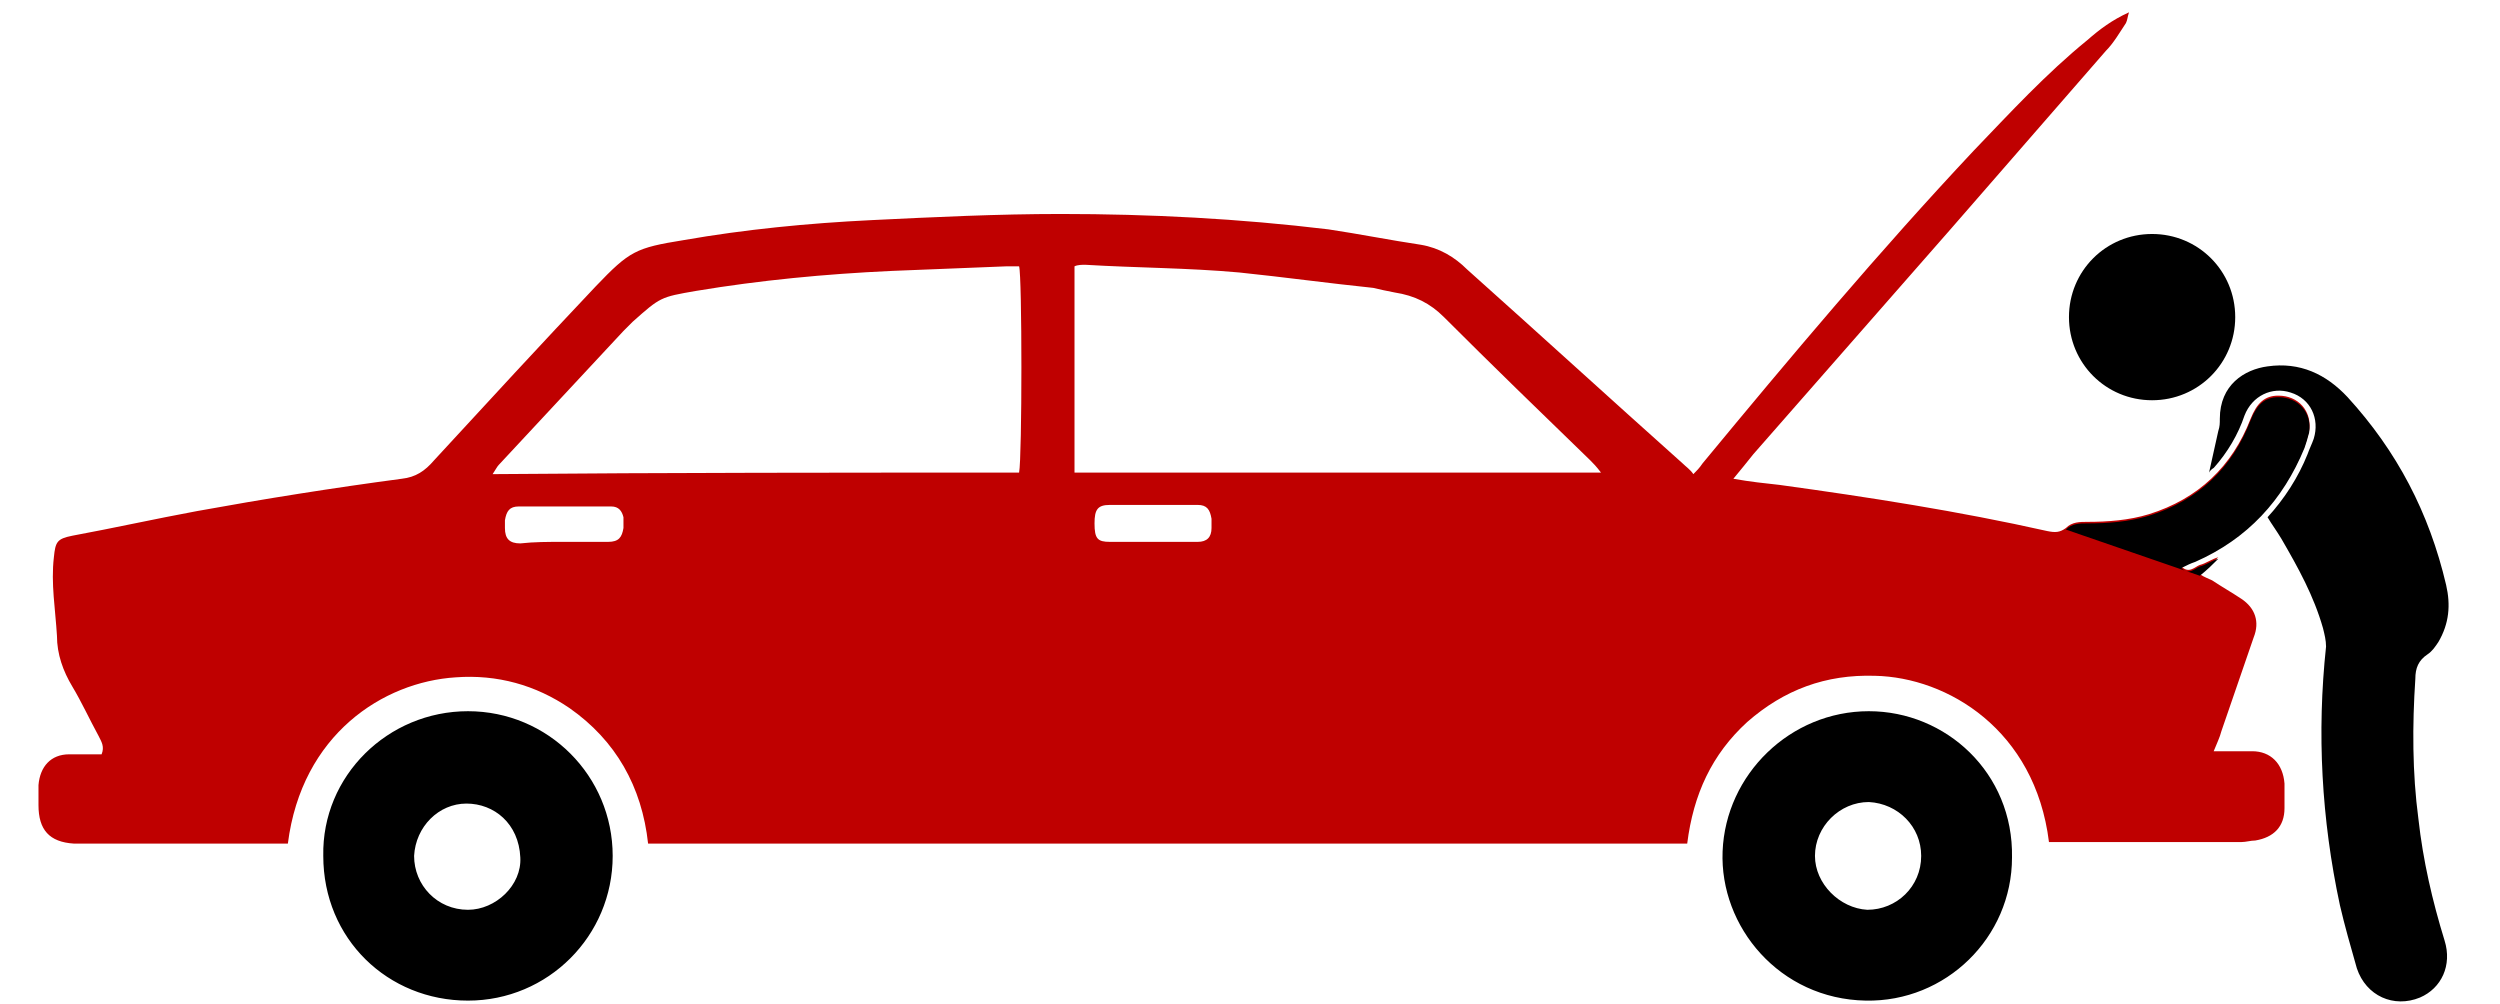 <?xml version="1.0" encoding="UTF-8"?> <svg xmlns="http://www.w3.org/2000/svg" xml:space="preserve" style="enable-background:new 0 0 162.4 65.2" viewBox="0 0 162.4 65.2"> <path d="M109.6 54.8H42.1c-.4-3.7-2.1-6.7-5.1-8.8-2.2-1.5-4.7-2.2-7.4-2-4.7.3-10 3.7-10.9 10.8H4.8c-1.6-.1-2.3-.9-2.3-2.5V51c.1-1.2.8-2 2-2h2.1c.2-.5 0-.8-.2-1.2-.6-1.1-1.1-2.2-1.7-3.2-.6-1-1-2.1-1-3.3-.1-1.7-.4-3.4-.2-5.1.1-1 .2-1.2 1.2-1.4 2.7-.5 5.4-1.1 8.1-1.6 4.4-.8 8.8-1.5 13.3-2.1.9-.1 1.5-.5 2.1-1.2 3.5-3.8 7-7.6 10.5-11.3 2.2-2.3 2.6-2.5 5.7-3 4-.7 8.1-1.1 12.2-1.3 4.1-.2 8.2-.4 12.3-.4 5.8 0 11.6.3 17.4 1 2 .3 4 .7 6 1 1.2.2 2.2.8 3 1.6 4.7 4.2 9.3 8.4 14 12.6.2.2.5.4.7.7.2-.2.4-.4.6-.7 5.7-6.9 11.5-13.8 17.6-20.3 2.4-2.5 4.7-5 7.4-7.2.8-.7 1.6-1.3 2.7-1.8-.1.3-.1.5-.2.7-.4.6-.8 1.3-1.3 1.8-3.4 3.9-6.7 7.7-10.1 11.6-4.3 4.9-8.5 9.7-12.8 14.6-.4.5-.8 1-1.3 1.6 1.1.2 2.1.3 3 .4 5.8.8 11.6 1.7 17.4 3 .5.1.8.1 1.2-.2.4-.4.9-.4 1.4-.4 1.3 0 2.7-.1 4-.5 3.2-1 5.4-3.1 6.6-6.2.4-1 .9-1.5 1.8-1.5 1.3 0 2.2 1 2 2.3-.1.4-.2.7-.3 1-1.4 3.4-3.7 5.9-7.1 7.4-.3.1-.5.2-.9.4.5.5.9 0 1.2-.1.4-.1.8-.4 1.2-.5-.4.4-.7.7-1.2 1.1.3.2.6.3.8.4.6.4 1.3.8 1.9 1.2.9.6 1.2 1.5.8 2.5-.7 2-1.4 4.1-2.1 6.1-.1.4-.3.8-.5 1.3h2.5c1.2 0 2 .8 2.1 2.1v1.6c0 1.2-.7 1.9-1.9 2.1-.3 0-.6.1-.9.1h-12.5c-.9-7.3-6.6-10.7-11.3-10.8-3.2-.1-5.9.9-8.3 3-2.3 2.1-3.5 4.7-3.9 7.9zM66.2 30.7c.2-1 .2-12.8 0-13.4h-.8l-7.5.3c-4.3.2-8.5.6-12.7 1.3-2.3.4-2.3.4-4.1 2l-.6.6-8.1 8.7c-.1.1-.2.3-.4.6 11.5-.1 22.8-.1 34.2-.1zm37.8 0c-.3-.4-.5-.6-.7-.8-3.2-3.1-6.4-6.2-9.5-9.3-.9-.9-1.9-1.4-3.2-1.6-.5-.1-1-.2-1.4-.3-2.9-.3-5.8-.7-8.7-1-3.3-.3-6.7-.3-10-.5-.2 0-.5 0-.7.1v13.4H104zm-67.5 4.5h3c.7 0 .9-.3 1-.9v-.7c-.1-.4-.3-.7-.8-.7h-6c-.6 0-.8.3-.9.9v.5c0 .7.3 1 1 1 .9-.1 1.8-.1 2.7-.1zm38.4 0h2.9c.6 0 .9-.3.9-.9v-.6c-.1-.6-.3-.9-.9-.9h-5.7c-.8 0-1 .3-1 1.2 0 1 .2 1.2 1 1.2h2.8z" style="fill:#bf0000"></path> <path d="M134.2 34.4c.4-.4.9-.4 1.4-.4 1.3 0 2.7-.1 4-.5 3.2-1 5.4-3.1 6.6-6.2.4-1 .9-1.5 1.8-1.5 1.3 0 2.2 1 2 2.3-.1.4-.2.7-.3 1-1.4 3.4-3.7 5.9-7.1 7.4-.3.1-.5.2-.9.4.5.5.9 0 1.2-.1.4-.1.8-.4 1.2-.5-.4.4-.7.7-1.2 1.1"></path> <path d="m143.5 30.7.6-2.7c.1-.3.1-.5.1-.8 0-2.2 1.6-3.2 3.1-3.4 2.1-.3 3.8.5 5.2 2 3.2 3.5 5.3 7.5 6.4 12.2.3 1.3.2 2.5-.5 3.7-.2.3-.4.6-.7.8-.6.4-.8.9-.8 1.6-.2 3-.2 6.1.2 9.1.3 2.7.9 5.3 1.7 7.9.5 1.6-.2 3.1-1.6 3.7-1.7.7-3.5-.1-4.1-1.9-.4-1.4-.8-2.8-1.1-4.1-1.2-5.6-1.5-11.2-.9-16.8 0-.4-.1-.8-.2-1.2-.6-2.1-1.6-3.9-2.7-5.8-.3-.5-.6-.9-.9-1.4 1.1-1.2 2-2.6 2.6-4.1.1-.3.3-.7.4-1 .4-1.3-.2-2.6-1.5-3-1.2-.4-2.5.2-3 1.5-.4 1.2-1.1 2.4-2 3.4 0 0-.2.1-.3.3zM30.4 46.2c5.2 0 9.4 4.2 9.4 9.4S35.6 65 30.4 65 21 61 21 55.6c-.1-5.2 4.2-9.4 9.4-9.4zm-3.5 9.4c0 1.9 1.5 3.5 3.5 3.5 1.8 0 3.5-1.6 3.4-3.4-.1-2.2-1.7-3.5-3.5-3.5s-3.3 1.5-3.4 3.4zM121.4 46.2c5 0 9.4 4 9.3 9.5 0 5.2-4.3 9.4-9.5 9.3-5.6-.1-9.5-4.8-9.3-9.7.2-5 4.4-9.1 9.5-9.1zm3.4 9.4c0-1.9-1.5-3.4-3.4-3.5-1.9 0-3.5 1.6-3.5 3.5 0 1.8 1.6 3.4 3.4 3.5 1.9 0 3.5-1.5 3.5-3.5zM134.4 20.6c0-3 2.4-5.4 5.4-5.4 3 0 5.4 2.4 5.4 5.4 0 3-2.4 5.4-5.4 5.4-3 0-5.4-2.4-5.4-5.4z"></path> </svg> 